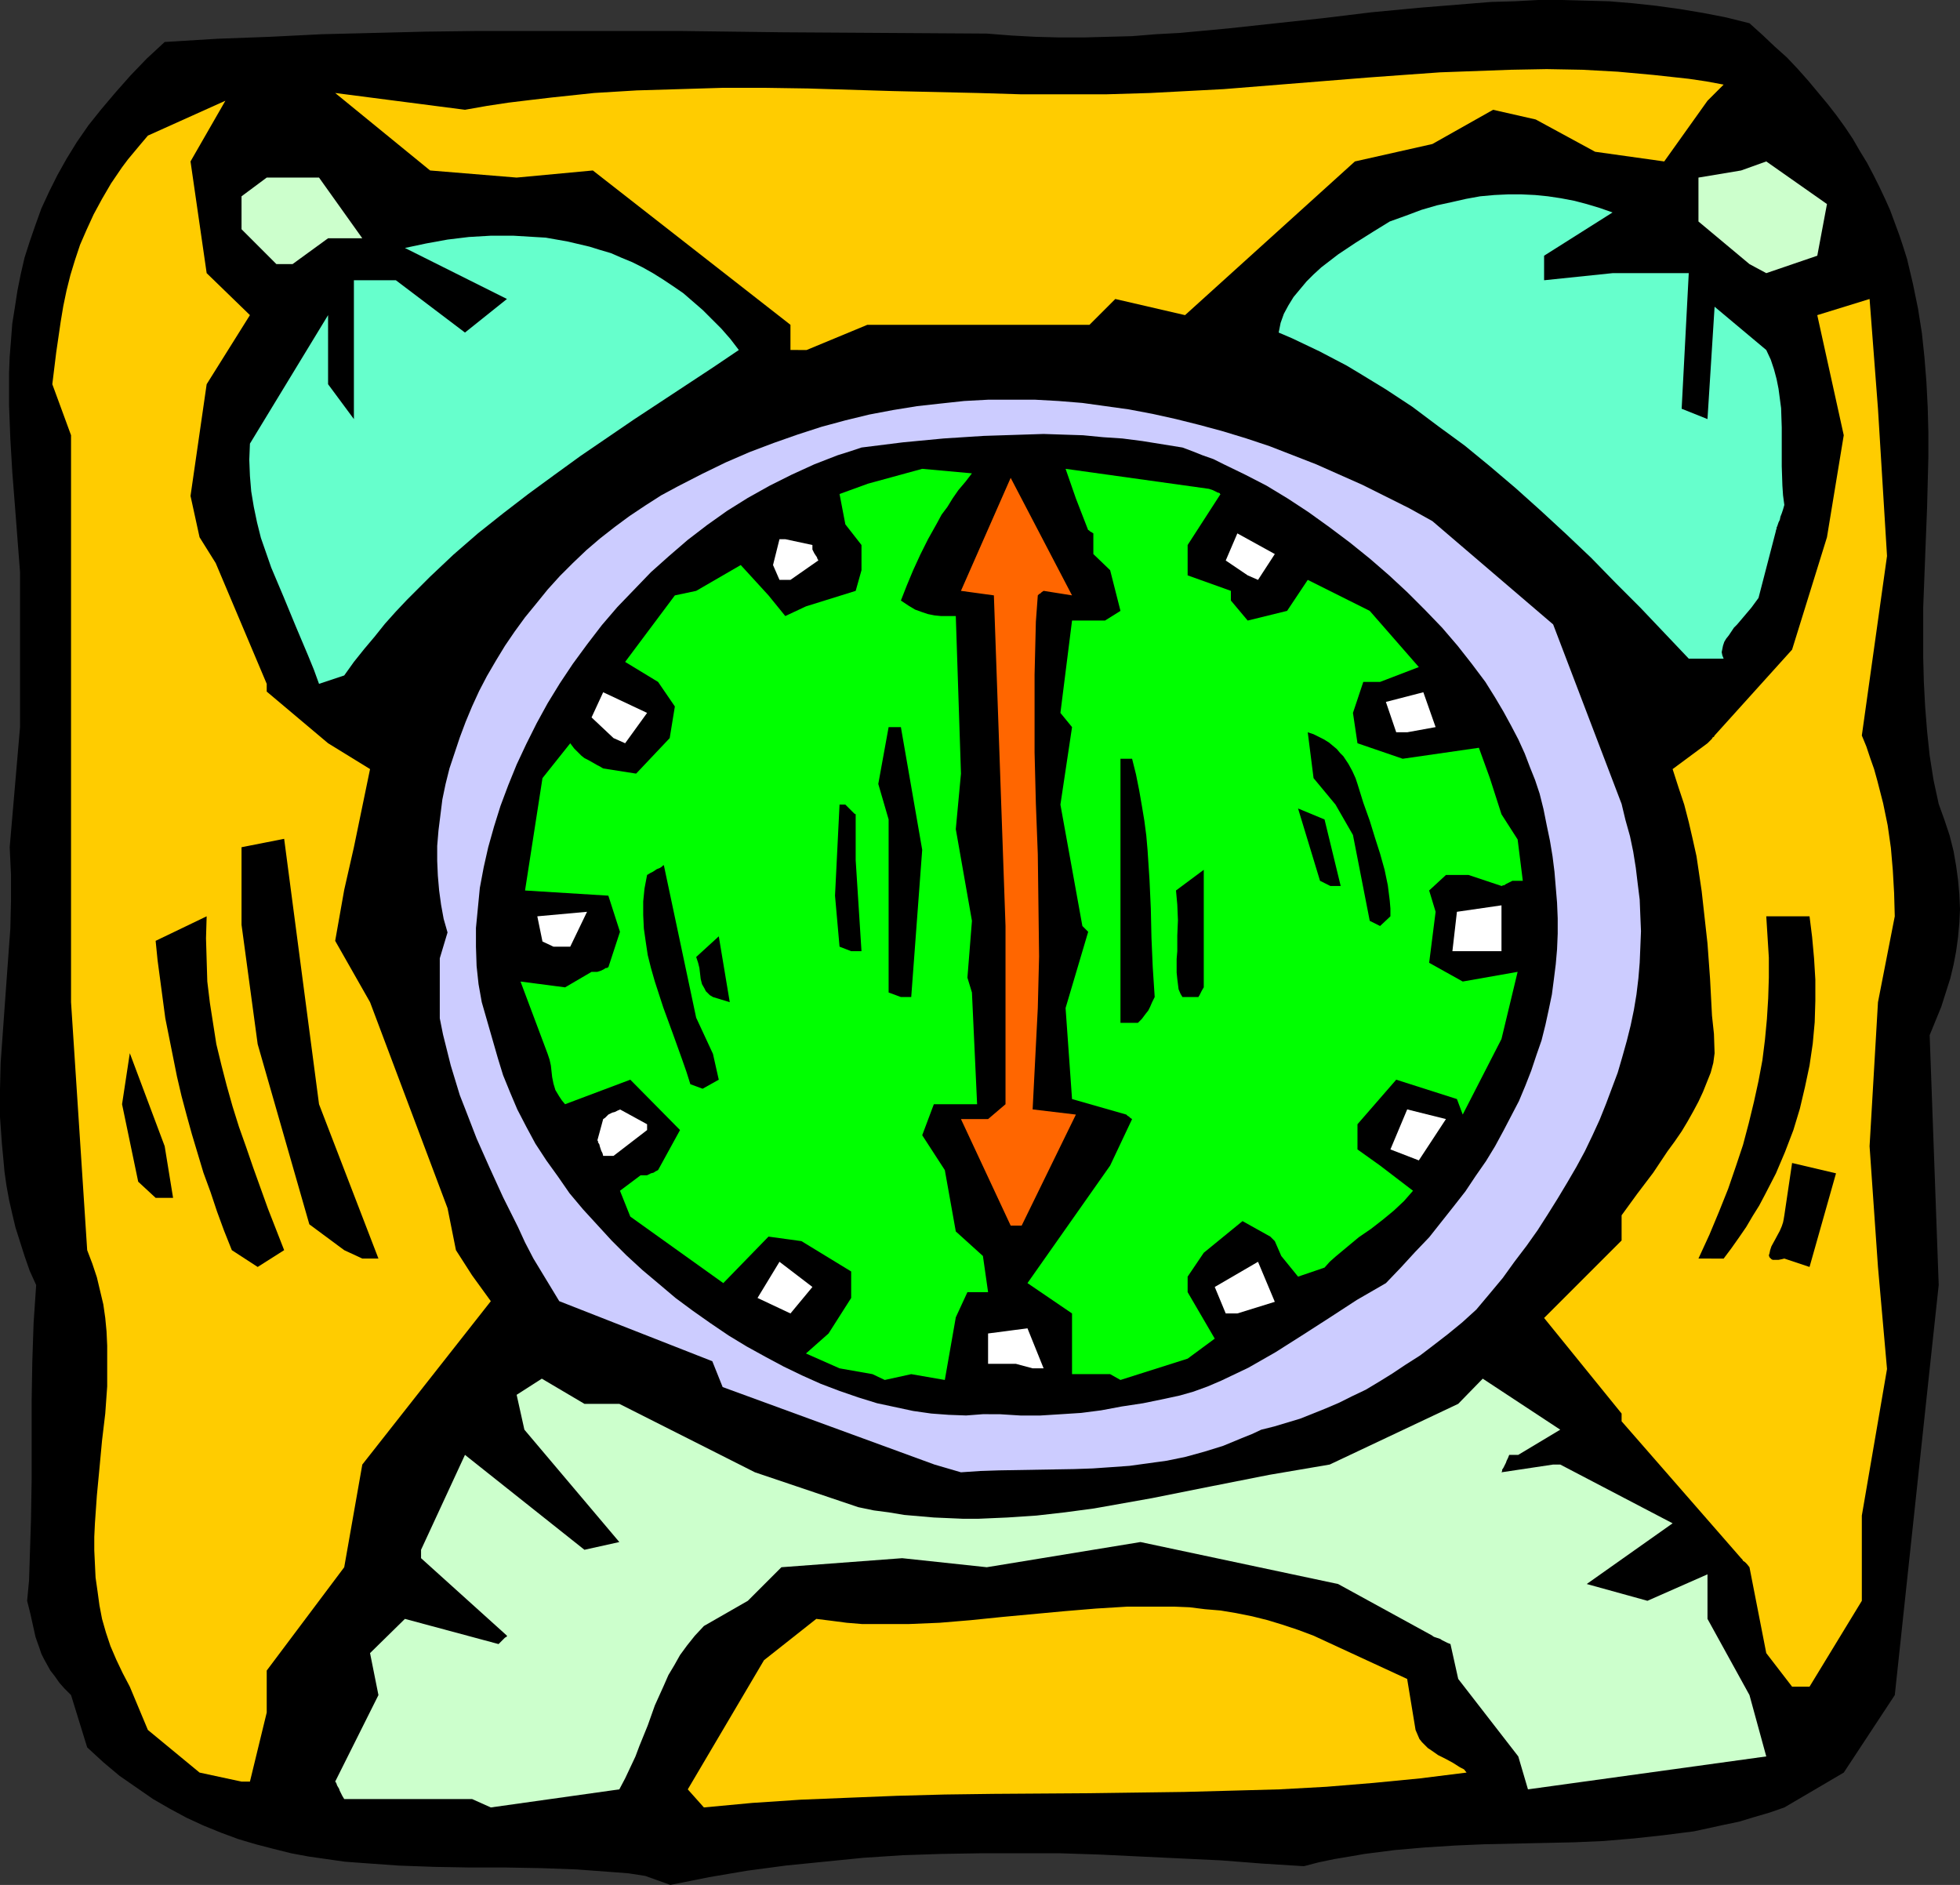 <?xml version="1.0" encoding="UTF-8" standalone="no"?>
<svg
   version="1.0"
   width="129.766mm"
   height="124.779mm"
   id="svg39"
   sodipodi:docname="06 o'Clock - Alarm.wmf"
   xmlns:inkscape="http://www.inkscape.org/namespaces/inkscape"
   xmlns:sodipodi="http://sodipodi.sourceforge.net/DTD/sodipodi-0.dtd"
   xmlns="http://www.w3.org/2000/svg"
   xmlns:svg="http://www.w3.org/2000/svg">
  <rect width="100%" height="100%" fill="#333333" stroke="none"/>
  <sodipodi:namedview
     id="namedview39"
     pagecolor="#ffffff"
     bordercolor="#000000"
     borderopacity="0.25"
     inkscape:showpageshadow="2"
     inkscape:pageopacity="0.0"
     inkscape:pagecheckerboard="0"
     inkscape:deskcolor="#d1d1d1"
     inkscape:document-units="mm" />
  <defs
     id="defs1">
    <pattern
       id="WMFhbasepattern"
       patternUnits="userSpaceOnUse"
       width="6"
       height="6"
       x="0"
       y="0" />
  </defs>
  <path
     style="fill:#000000;fill-opacity:1;fill-rule:evenodd;stroke:none"
     d="m 161.438,469.342 -4.202,-0.646 -4.202,-0.323 -4.363,-0.323 -4.363,-0.323 -8.726,-0.323 -8.888,-0.162 h -4.525 -4.525 l -9.05,-0.162 -8.888,-0.323 -9.05,-0.646 -4.363,-0.323 -4.525,-0.646 -4.525,-0.646 -4.363,-0.808 -4.525,-1.131 -4.363,-1.131 -4.363,-1.293 -4.363,-1.616 -4.363,-1.777 -4.202,-1.939 -4.202,-2.262 -4.202,-2.423 -4.202,-2.908 -4.202,-2.908 -4.04,-3.393 -4.04,-3.716 -4.04,-13.087 -1.616,-1.616 -1.293,-1.454 -1.131,-1.616 -1.131,-1.454 -0.808,-1.454 -0.808,-1.454 -0.646,-1.293 -0.485,-1.454 -0.97,-2.747 -0.646,-2.908 -0.323,-1.454 -0.323,-1.454 -0.808,-3.231 0.485,-5.17 0.162,-5.17 0.323,-10.178 0.162,-9.855 v -10.017 -9.694 l 0.162,-9.694 0.323,-9.694 0.646,-9.532 -1.616,-3.554 -1.293,-3.716 -1.131,-3.554 -1.131,-3.554 -0.808,-3.393 -0.808,-3.554 -0.646,-3.554 -0.485,-3.393 -0.323,-3.554 L 0.485,286.291 0,279.505 v -6.947 l 0.162,-6.624 0.485,-6.786 0.485,-6.786 0.97,-13.41 0.485,-6.624 0.162,-6.786 v -6.786 l -0.323,-6.786 2.586,-30.051 v -38.775 l -0.646,-8.401 -0.646,-8.401 -0.646,-8.24 -0.485,-8.24 -0.323,-8.401 v -8.24 l 0.162,-4.039 0.323,-4.039 0.323,-4.201 0.646,-4.039 0.646,-4.201 0.808,-4.039 0.97,-4.201 1.293,-4.039 1.454,-4.201 1.454,-4.039 1.939,-4.201 2.101,-4.201 2.262,-4.039 2.586,-4.201 2.909,-4.201 3.232,-4.039 3.555,-4.201 3.717,-4.201 4.04,-4.201 L 41.208,10.502 54.459,9.694 67.549,9.209 80.477,8.563 93.566,8.24 106.494,7.917 119.261,7.755 h 25.694 25.371 l 25.533,0.323 25.533,0.162 25.533,0.162 6.141,0.485 5.979,0.323 6.141,0.162 h 5.979 l 5.979,-0.162 6.141,-0.162 5.979,-0.485 5.979,-0.323 12.12,-1.131 11.958,-1.293 11.958,-1.293 11.958,-1.454 11.958,-1.131 11.958,-0.969 5.979,-0.485 5.818,-0.162 L 384.931,0 h 5.979 l 5.818,0.162 5.979,0.162 5.818,0.485 5.979,0.646 5.818,0.808 5.818,0.969 5.818,1.131 5.818,1.454 3.232,2.908 3.07,2.908 3.07,2.747 2.747,2.908 2.586,2.908 2.424,2.908 2.424,2.908 2.262,2.908 2.101,2.908 1.939,2.908 1.778,3.07 1.778,2.908 1.616,3.07 1.454,2.908 1.454,3.07 1.293,2.908 1.131,3.07 1.131,3.07 0.97,2.908 0.97,3.07 1.454,6.139 1.293,6.301 0.97,6.139 0.646,6.139 0.485,6.139 0.323,6.301 0.162,6.301 v 6.139 l -0.323,12.602 -0.485,12.44 -0.485,12.602 v 6.139 6.301 l 0.162,6.139 0.323,6.139 0.485,6.139 0.646,6.139 0.97,6.139 1.293,5.978 1.454,4.039 1.293,3.878 0.97,3.878 0.646,3.716 0.485,3.554 0.323,3.554 0.162,3.716 -0.162,3.393 -0.323,3.554 -0.485,3.554 -0.646,3.393 -0.808,3.393 -1.131,3.554 -1.131,3.554 -1.454,3.554 -1.454,3.554 2.262,62.525 -2.262,21.003 -8.726,81.59 -12.766,19.388 -14.867,8.724 -3.717,1.292 -3.878,1.131 -3.717,1.131 -3.878,0.808 -3.717,0.808 -3.717,0.808 -7.595,0.969 -7.434,0.808 -7.595,0.646 -7.434,0.323 -7.434,0.162 -14.867,0.323 -7.434,0.323 -7.595,0.485 -7.434,0.646 -7.595,0.969 -3.717,0.646 -3.878,0.646 -3.878,0.808 -3.717,0.969 -10.342,-0.646 -10.342,-0.808 -10.181,-0.485 -10.181,-0.485 -10.019,-0.485 -10.019,-0.323 h -9.858 -9.858 l -9.858,0.162 -9.696,0.323 -9.858,0.646 -9.696,0.969 -9.696,0.969 -9.696,1.293 -9.534,1.616 -9.696,1.939 z"
     id="path1" />
  <path
     style="fill:#ccffcc;fill-opacity:1;fill-rule:evenodd;stroke:none"
     d="M 118.129,450.116 H 86.133 l -0.485,-0.808 -0.323,-0.646 -0.323,-0.646 -0.162,-0.485 -0.485,-0.808 -0.162,-0.485 -0.162,-0.323 -0.162,-0.162 v 0 l 10.827,-21.65 -2.101,-10.502 8.726,-8.563 23.432,6.301 0.646,-0.646 0.646,-0.646 0.323,-0.323 0.323,-0.162 0.162,-0.162 v -0.162 l -21.493,-19.388 v -2.1 l 10.989,-23.75 29.896,23.75 8.726,-1.939 -23.755,-28.112 -1.939,-8.724 6.302,-4.039 10.666,6.301 h 8.726 l 33.936,17.126 25.856,8.724 3.878,0.808 3.717,0.485 3.878,0.646 3.717,0.323 3.717,0.323 3.717,0.162 3.717,0.162 h 3.555 l 7.434,-0.323 7.272,-0.485 7.11,-0.808 7.272,-0.969 7.272,-1.293 7.272,-1.293 7.272,-1.454 7.272,-1.454 14.706,-2.908 7.595,-1.293 7.595,-1.293 32.158,-15.187 6.141,-6.301 19.392,12.764 -10.504,6.301 h -2.262 l -0.323,0.808 -0.323,0.646 -0.162,0.485 -0.323,0.646 -0.323,0.646 -0.323,0.485 v 0.323 l -0.162,0.323 v 0 l 12.928,-1.939 h 1.778 l 28.118,14.702 -21.493,15.187 15.19,4.201 15.029,-6.624 v 11.148 l 10.504,19.064 4.202,15.349 -59.63,8.24 -2.424,-8.24 -15.029,-19.388 -1.939,-8.724 -0.808,-0.323 -0.646,-0.323 -0.646,-0.323 -0.485,-0.323 -0.97,-0.323 -0.485,-0.162 -0.323,-0.162 -0.162,-0.162 v 0 l -23.594,-12.925 -49.45,-10.502 -38.461,6.301 -21.17,-2.262 -30.219,2.262 -8.403,8.401 -10.989,6.301 -2.262,2.423 -1.939,2.423 -1.778,2.423 -1.454,2.585 -1.454,2.423 -1.131,2.585 -2.262,5.008 -1.778,5.008 -2.101,5.17 -0.97,2.585 -1.293,2.747 -1.293,2.747 -1.454,2.747 -32.158,4.524 z"
     id="path2" />
  <path
     style="fill:#ffcc00;fill-opacity:1;fill-rule:evenodd;stroke:none"
     d="m 172.104,447.693 19.069,-32.313 13.09,-10.34 3.878,0.485 3.717,0.485 3.878,0.323 h 3.878 3.878 3.878 l 7.757,-0.323 7.757,-0.646 7.918,-0.808 15.675,-1.454 7.757,-0.646 7.918,-0.485 h 7.757 3.878 l 3.878,0.162 3.878,0.485 3.878,0.323 3.878,0.646 4.04,0.808 3.878,0.969 3.717,1.131 3.878,1.292 3.878,1.454 23.432,10.825 2.101,12.764 0.485,1.131 0.485,1.131 0.646,0.808 0.808,0.808 0.646,0.646 0.97,0.646 1.616,1.131 1.939,0.969 1.778,0.969 1.778,1.131 0.97,0.485 0.646,0.808 -11.635,1.454 -11.635,1.131 -11.797,0.969 -11.797,0.646 -11.797,0.323 -11.958,0.323 -23.917,0.323 -23.917,0.162 -12.12,0.162 -11.958,0.323 -12.12,0.485 -11.958,0.485 -12.12,0.808 -12.12,1.131 z"
     id="path3" />
  <path
     style="fill:#ffcc00;fill-opacity:1;fill-rule:evenodd;stroke:none"
     d="m 60.438,445.754 -10.504,-2.262 -12.928,-10.663 -4.525,-10.825 -1.778,-3.393 -1.616,-3.393 -1.454,-3.393 -1.131,-3.393 -0.97,-3.393 -0.646,-3.393 -0.485,-3.554 -0.485,-3.393 -0.162,-3.393 -0.162,-3.393 v -3.393 l 0.162,-3.393 0.485,-6.947 0.646,-6.786 0.646,-6.947 0.808,-6.786 0.485,-6.786 v -3.393 -3.554 -3.231 l -0.162,-3.554 -0.323,-3.393 -0.485,-3.393 -0.808,-3.393 -0.808,-3.393 -1.131,-3.393 L 21.816,312.787 17.776,250.747 V 108.894 l -4.686,-12.764 0.97,-7.917 1.131,-7.755 0.646,-3.878 0.808,-3.878 0.97,-3.878 1.131,-3.716 1.293,-3.878 1.616,-3.716 1.778,-3.878 2.101,-3.878 2.262,-3.878 2.747,-4.039 1.454,-1.939 1.616,-1.939 1.616,-1.939 1.778,-2.1 19.392,-8.724 -8.726,15.187 4.04,27.95 10.827,10.502 -10.827,17.287 -4.04,27.95 2.262,10.34 4.04,6.463 12.766,30.212 v 1.939 l 15.352,12.925 10.504,6.463 -4.04,19.549 -2.424,10.663 -2.262,12.764 8.726,15.349 19.392,51.539 2.101,10.502 4.04,6.301 4.686,6.463 -32.158,40.876 -4.525,25.689 -19.392,25.85 v 10.502 l -4.202,17.287 z"
     id="path4" />
  <path
     style="fill:#ffcc00;fill-opacity:1;fill-rule:evenodd;stroke:none"
     d="m 448.439,422.004 -6.464,-8.401 -4.202,-21.488 -0.646,-0.808 -0.485,-0.485 -0.485,-0.323 -0.162,-0.323 -0.162,-0.162 -0.162,-0.162 -29.896,-34.251 v -1.939 l -19.392,-23.911 19.392,-19.388 v -6.301 l 3.878,-5.332 4.04,-5.332 3.555,-5.332 1.778,-2.423 1.778,-2.585 1.454,-2.423 1.454,-2.585 1.293,-2.423 1.131,-2.423 0.97,-2.423 0.97,-2.423 0.646,-2.423 0.323,-2.423 -0.162,-4.847 -0.485,-4.524 -0.485,-9.209 -0.646,-8.886 -0.97,-8.724 -0.485,-4.362 -0.646,-4.362 -0.646,-4.362 -0.97,-4.362 -0.97,-4.201 -1.131,-4.362 -1.454,-4.362 -1.454,-4.524 v 0 l 8.726,-6.463 0.646,-0.646 0.485,-0.485 0.162,-0.323 0.323,-0.162 0.162,-0.323 19.392,-21.488 8.726,-28.112 4.202,-25.527 -6.626,-30.051 13.09,-4.039 2.101,27.466 2.262,36.836 -6.302,44.915 1.131,2.747 0.97,2.908 0.97,2.747 0.808,2.908 1.454,5.655 1.131,5.493 0.808,5.655 0.485,5.655 0.323,5.655 0.162,5.816 -4.202,21.488 -2.101,36.029 2.101,30.212 2.262,25.527 -6.302,36.675 V 400.516 l -13.09,21.488 z"
     id="path5" />
  <path
     style="fill:#ccccff;fill-opacity:1;fill-rule:evenodd;stroke:none"
     d="m 233.835,366.426 -53.005,-19.388 -2.586,-6.463 -38.299,-15.025 -6.464,-10.663 -2.101,-4.039 -1.778,-3.878 -3.717,-7.432 -3.394,-7.432 -3.232,-7.27 -2.747,-7.109 -1.454,-3.716 -2.262,-7.432 -0.97,-3.878 -0.97,-3.878 -0.808,-4.039 v -15.025 l 1.939,-6.463 -0.97,-3.393 -0.646,-3.554 -0.485,-3.554 -0.323,-3.716 -0.162,-3.716 v -3.716 l 0.323,-3.878 0.485,-3.878 0.485,-3.878 0.808,-3.878 0.97,-3.878 1.293,-3.878 1.293,-3.878 1.454,-3.878 1.616,-3.878 1.778,-3.878 1.939,-3.716 2.262,-3.878 2.262,-3.716 2.424,-3.554 2.586,-3.554 2.909,-3.554 2.747,-3.393 3.07,-3.393 3.232,-3.231 3.394,-3.231 3.394,-2.908 3.717,-2.908 3.717,-2.747 3.878,-2.585 4.04,-2.585 4.202,-2.262 5.979,-3.07 5.979,-2.908 5.979,-2.585 5.979,-2.262 5.979,-2.1 5.979,-1.939 5.979,-1.616 5.979,-1.454 5.979,-1.131 5.979,-0.969 5.818,-0.646 5.979,-0.646 5.979,-0.323 h 5.818 5.979 l 5.818,0.323 5.979,0.485 5.818,0.808 5.818,0.808 5.979,1.131 5.818,1.292 5.818,1.454 5.979,1.616 5.818,1.777 5.818,1.939 5.818,2.262 5.818,2.262 5.818,2.585 5.818,2.585 5.818,2.908 5.818,2.908 5.818,3.231 30.219,25.85 17.13,44.915 0.97,4.039 1.131,4.039 0.808,3.878 0.646,4.039 0.485,4.039 0.485,3.878 0.162,4.039 0.162,3.878 -0.162,4.039 -0.162,3.878 -0.323,3.878 -0.485,4.039 -0.646,3.878 -0.808,3.878 -0.97,3.878 -1.131,4.039 -1.131,3.878 -1.454,3.878 -1.454,3.878 -1.616,4.039 -1.778,3.878 -1.939,4.039 -2.101,3.878 -2.262,3.878 -2.424,4.039 -2.424,3.878 -2.586,4.039 -2.747,3.878 -3.07,4.039 -2.909,4.039 -3.232,3.878 -3.394,4.039 -3.555,3.231 -3.555,2.908 -3.555,2.747 -3.394,2.585 -3.555,2.262 -3.394,2.262 -3.394,2.1 -3.232,1.939 -3.394,1.616 -3.232,1.616 -3.394,1.454 -3.232,1.293 -3.232,1.293 -3.232,0.969 -3.232,0.969 -3.232,0.808 -2.424,1.131 -2.424,0.969 -4.686,1.939 -4.686,1.454 -4.686,1.293 -4.686,0.969 -4.686,0.646 -4.686,0.646 -4.525,0.323 -4.686,0.323 -4.686,0.162 -18.746,0.323 -4.848,0.162 -4.686,0.323 z"
     id="path6" />
  <path
     style="fill:#000000;fill-opacity:1;fill-rule:evenodd;stroke:none"
     d="m 64.478,316.988 -6.464,-4.201 -1.939,-4.847 -1.778,-4.847 -1.616,-4.847 -1.778,-4.847 -1.454,-4.847 -1.454,-4.847 -1.293,-4.685 -1.293,-4.847 -1.131,-4.847 -0.97,-4.847 -0.97,-4.847 -0.97,-4.847 -0.646,-4.847 -0.646,-4.847 -0.646,-4.847 -0.485,-4.847 12.766,-6.139 -0.162,5.493 0.162,5.493 0.162,5.332 0.646,5.332 0.808,5.17 0.808,5.17 1.293,5.332 1.293,5.008 1.454,5.17 1.616,5.17 1.778,5.008 1.778,5.17 3.717,10.34 4.04,10.34 z"
     id="path7" />
  <path
     style="fill:#000000;fill-opacity:1;fill-rule:evenodd;stroke:none"
     d="m 425.008,314.887 2.747,-5.978 2.424,-5.816 2.262,-5.655 1.939,-5.655 1.778,-5.332 1.454,-5.493 1.293,-5.332 1.131,-5.17 0.97,-5.17 0.646,-5.17 0.485,-5.17 0.323,-5.17 0.162,-5.17 v -5.008 l -0.323,-5.17 -0.323,-5.17 h 10.827 l 0.646,5.17 0.485,5.332 0.323,5.332 v 5.332 l -0.162,5.332 -0.485,5.332 -0.808,5.493 -1.131,5.332 -1.293,5.493 -1.616,5.332 -2.101,5.493 -2.262,5.332 -2.747,5.332 -1.454,2.747 -1.616,2.585 -1.616,2.747 -1.778,2.585 -1.939,2.747 -1.939,2.585 z"
     id="path8" />
  <path
     style="fill:#000000;fill-opacity:1;fill-rule:evenodd;stroke:none"
     d="m 446.5,314.887 -0.646,0.162 -0.808,0.162 h -0.485 -0.485 -0.485 l -0.323,-0.162 -0.485,-0.485 -0.162,-0.485 0.162,-0.485 0.162,-0.808 0.323,-0.969 0.97,-1.777 1.131,-2.1 0.485,-1.131 0.323,-0.969 0.162,-0.808 0.162,-0.969 1.939,-13.087 10.989,2.585 -6.626,23.427 z"
     id="path9" />
  <path
     style="fill:#000000;fill-opacity:1;fill-rule:evenodd;stroke:none"
     d="m 86.133,312.787 -8.726,-6.463 -12.928,-45.076 -4.04,-29.889 v -19.388 l 10.666,-2.1 8.726,66.403 14.867,38.614 h -4.04 z"
     id="path10" />
  <path
     style="fill:#000000;fill-opacity:1;fill-rule:evenodd;stroke:none"
     d="m 38.946,299.7 -4.363,-4.039 -4.04,-19.388 1.939,-12.764 8.726,23.265 2.101,12.925 z"
     id="path11" />
  <path
     style="fill:#66ffcc;fill-opacity:1;fill-rule:evenodd;stroke:none"
     d="m 79.83,171.096 -1.293,-3.554 -1.454,-3.554 -3.07,-7.27 -3.07,-7.432 -3.07,-7.27 -1.293,-3.716 -1.293,-3.716 -0.97,-3.878 -0.808,-3.878 -0.646,-3.878 -0.323,-3.878 -0.162,-4.039 0.162,-4.039 19.554,-32.151 V 96.13 L 88.557,104.855 V 70.119 h 10.504 l 17.291,13.087 10.504,-8.401 -25.533,-12.764 5.333,-1.131 5.333,-0.969 5.333,-0.646 5.494,-0.323 h 5.656 l 5.333,0.323 2.747,0.162 2.747,0.485 2.747,0.485 2.747,0.646 2.747,0.646 2.586,0.808 2.747,0.808 2.586,1.131 2.747,1.131 2.586,1.293 2.586,1.454 2.586,1.616 2.424,1.616 2.586,1.777 2.424,2.1 2.424,2.1 2.262,2.262 2.424,2.423 2.262,2.585 2.101,2.747 -6.464,4.362 -6.626,4.362 -13.251,8.724 -6.626,4.524 -6.626,4.524 -6.464,4.685 -6.626,4.847 -6.302,4.847 -6.302,5.008 -6.141,5.332 -5.818,5.493 -5.818,5.816 -2.747,2.908 -2.747,3.07 -2.586,3.231 -2.586,3.07 -2.586,3.231 -2.424,3.393 z"
     id="path12" />
  <path
     style="fill:#66ffcc;fill-opacity:1;fill-rule:evenodd;stroke:none"
     d="m 422.584,164.795 -5.979,-6.301 -6.141,-6.463 -6.141,-6.139 -6.141,-6.301 -6.302,-5.978 -6.302,-5.816 -6.302,-5.655 -6.464,-5.493 -6.302,-5.17 -6.626,-4.847 -6.464,-4.847 -6.626,-4.362 -6.626,-4.039 -3.232,-1.939 -3.394,-1.777 -3.394,-1.777 -3.394,-1.616 -3.394,-1.616 -3.394,-1.454 0.485,-2.423 0.808,-2.262 1.131,-2.1 1.293,-2.1 1.616,-1.939 1.616,-1.939 1.778,-1.777 1.939,-1.777 2.101,-1.616 2.101,-1.616 4.363,-2.908 4.363,-2.747 4.202,-2.585 4.04,-1.454 3.878,-1.454 3.878,-1.131 3.717,-0.808 3.555,-0.808 3.555,-0.646 3.555,-0.323 3.394,-0.162 h 3.394 l 3.394,0.162 3.232,0.323 3.232,0.485 3.394,0.646 3.07,0.808 3.232,0.969 3.232,1.131 -17.13,10.825 v 6.139 l 17.13,-1.777 h 19.069 l -1.778,33.928 6.464,2.585 1.778,-28.112 12.928,10.825 1.131,2.423 0.808,2.423 0.646,2.423 0.485,2.423 0.323,2.423 0.323,2.423 0.162,4.847 v 4.847 4.847 l 0.162,4.847 0.162,2.423 0.323,2.423 -0.323,1.131 -0.323,0.969 -0.323,0.808 -0.162,0.808 -0.323,0.646 -0.162,0.485 -0.162,0.485 -0.162,0.323 v 0.323 l -0.162,0.323 v 0.162 l -4.363,16.803 -1.778,2.423 -1.778,2.1 -1.778,2.1 -0.808,0.808 -0.646,0.969 -0.646,0.969 -0.646,0.808 -0.485,0.808 -0.323,0.969 -0.162,0.808 -0.162,0.808 0.162,0.808 0.323,0.808 z"
     id="path13" />
  <path
     style="fill:#ffcc00;fill-opacity:1;fill-rule:evenodd;stroke:none"
     d="m 197.798,87.567 v -6.301 l -49.45,-38.614 -19.069,1.777 -21.654,-1.777 -23.755,-19.388 32.482,4.201 5.494,-0.969 5.333,-0.808 5.333,-0.646 5.494,-0.646 10.666,-1.131 10.666,-0.646 10.827,-0.323 10.666,-0.323 h 10.666 l 10.666,0.162 21.17,0.646 21.331,0.485 10.666,0.323 h 10.827 10.827 l 10.827,-0.323 9.211,-0.485 9.211,-0.485 18.099,-1.454 18.099,-1.454 8.888,-0.646 9.05,-0.646 8.888,-0.323 8.888,-0.323 8.888,-0.162 8.888,0.162 8.888,0.485 8.888,0.808 8.888,0.969 4.363,0.646 4.363,0.808 -4.04,4.039 -10.827,15.187 -17.291,-2.423 -14.867,-8.078 -10.666,-2.423 -15.19,8.563 -19.392,4.362 -42.501,38.452 -17.453,-4.039 -6.464,6.463 h -55.59 l -15.19,6.301 z"
     id="path14" />
  <path
     style="fill:#ccffcc;fill-opacity:1;fill-rule:evenodd;stroke:none"
     d="m 69.165,66.079 -8.726,-8.724 v -8.24 l 6.302,-4.685 H 79.83 l 10.827,15.187 h -8.565 l -8.888,6.463 z"
     id="path15" />
  <path
     style="fill:#ccffcc;fill-opacity:1;fill-rule:evenodd;stroke:none"
     d="M 437.774,66.079 425.008,55.416 V 44.43 l 10.666,-1.777 6.302,-2.262 15.19,10.663 -2.424,12.925 -12.766,4.362 z"
     id="path16" />
  <path
     style="fill:#000000;fill-opacity:1;fill-rule:evenodd;stroke:none"
     d="m 245.955,353.824 -4.202,0.323 -4.363,-0.162 -4.363,-0.323 -4.525,-0.646 -4.525,-0.969 -4.525,-0.969 -4.686,-1.454 -4.686,-1.616 -4.686,-1.777 -4.686,-2.1 -4.686,-2.262 -4.525,-2.423 -4.686,-2.585 -4.525,-2.747 -4.525,-3.07 -4.363,-3.07 -4.363,-3.231 -4.202,-3.554 -4.04,-3.393 -4.04,-3.716 -3.717,-3.716 -3.555,-3.878 -3.555,-3.878 -3.394,-4.039 -2.909,-4.201 -2.909,-4.039 -2.747,-4.201 -2.262,-4.201 -2.262,-4.362 -1.778,-4.201 -1.778,-4.362 -1.293,-4.201 -4.04,-14.056 -0.808,-4.524 -0.485,-4.524 -0.162,-4.847 v -4.685 l 0.485,-5.008 0.485,-5.008 0.97,-5.17 1.131,-5.008 1.454,-5.17 1.616,-5.17 1.939,-5.17 2.101,-5.17 2.424,-5.17 2.586,-5.17 2.747,-5.008 3.07,-5.008 3.232,-4.847 3.555,-4.847 3.717,-4.847 3.878,-4.524 4.202,-4.362 4.202,-4.362 4.525,-4.039 4.686,-4.039 4.848,-3.716 5.01,-3.554 5.171,-3.231 5.494,-3.07 5.494,-2.747 5.656,-2.585 5.818,-2.262 3.07,-0.969 2.909,-0.969 10.342,-1.293 10.181,-0.969 5.01,-0.323 5.01,-0.323 5.01,-0.162 5.01,-0.162 5.01,-0.162 4.848,0.162 5.01,0.162 5.01,0.485 4.848,0.323 5.01,0.646 5.01,0.808 5.01,0.808 2.586,0.969 2.424,0.969 2.747,0.969 2.586,1.293 5.333,2.585 5.333,2.747 5.333,3.231 5.171,3.393 5.171,3.716 5.171,3.878 5.01,4.039 4.848,4.201 4.525,4.201 4.525,4.524 4.202,4.362 3.878,4.524 3.555,4.524 3.394,4.524 2.424,3.878 2.101,3.554 1.939,3.554 1.778,3.393 1.616,3.554 1.293,3.393 1.293,3.231 1.131,3.393 0.97,3.878 0.808,4.039 0.808,3.878 0.646,3.878 0.485,3.878 0.323,3.878 0.323,3.878 0.162,3.878 v 3.878 l -0.162,3.878 -0.323,3.716 -0.485,3.878 -0.485,3.716 -0.808,3.878 -0.808,3.716 -0.97,3.878 -1.293,3.716 -1.293,3.878 -1.454,3.716 -1.616,3.878 -1.939,3.716 -1.939,3.716 -2.101,3.878 -2.262,3.716 -2.586,3.716 -2.586,3.878 -2.909,3.716 -3.07,3.878 -3.07,3.878 -3.555,3.716 -3.555,3.878 -3.717,3.878 -7.272,4.201 -6.949,4.524 -6.787,4.362 -6.626,4.201 -3.394,1.939 -3.394,1.939 -3.394,1.616 -3.394,1.616 -3.394,1.454 -3.555,1.293 -3.394,0.969 -3.717,0.808 -5.494,1.131 -5.333,0.808 -5.171,0.969 -5.01,0.646 -5.01,0.323 -5.171,0.323 h -5.01 l -5.171,-0.323 z"
     id="path17" />
  <path
     style="fill:#00ff00;fill-opacity:1;fill-rule:evenodd;stroke:none"
     d="m 218.321,343.807 -8.242,-1.454 -8.403,-3.716 5.656,-5.008 5.656,-8.886 v -6.624 l -12.443,-7.593 -8.242,-1.131 -11.312,11.633 -23.27,-16.641 -2.586,-6.463 5.171,-3.878 h 1.616 l 0.97,-0.485 0.646,-0.162 0.485,-0.323 0.323,-0.162 h 0.162 v -0.162 h 0.162 l 5.494,-10.017 -12.443,-12.602 -16.322,6.139 -0.808,-0.969 -0.646,-0.969 -0.485,-0.808 -0.485,-0.808 -0.485,-1.616 -0.323,-1.616 -0.162,-1.454 -0.162,-1.454 -0.323,-1.454 -0.485,-1.454 -6.787,-18.095 11.15,1.454 6.626,-3.878 h 1.454 l 0.97,-0.323 0.646,-0.323 0.485,-0.323 h 0.323 l 0.162,-0.162 v 0 h 0.162 l 2.909,-8.886 -2.909,-9.048 -20.846,-1.292 4.363,-28.112 6.949,-8.724 0.97,1.293 0.97,0.969 0.808,0.808 0.808,0.646 0.97,0.485 1.131,0.646 1.131,0.646 0.646,0.323 0.808,0.485 8.242,1.293 8.403,-8.886 1.293,-7.917 -4.202,-6.139 -8.242,-5.008 12.443,-16.641 5.333,-1.131 11.15,-6.463 6.949,7.593 4.202,5.17 5.171,-2.423 12.443,-3.878 1.454,-5.17 v -6.301 l -4.04,-5.17 -1.454,-7.593 7.11,-2.585 13.574,-3.716 12.443,1.131 -1.616,2.1 -1.778,2.1 -1.454,2.1 -1.293,2.1 -1.454,1.939 -1.131,2.1 -2.262,4.039 -1.939,3.878 -1.778,3.878 -1.616,3.878 -1.454,3.716 0.97,0.646 0.97,0.646 1.616,0.969 1.778,0.646 1.454,0.485 1.616,0.323 1.616,0.162 h 1.616 2.101 l 1.293,39.422 -1.293,13.894 4.04,22.942 -1.131,14.218 1.131,3.716 1.293,27.951 h -10.827 l -2.909,7.755 5.656,8.724 2.747,15.349 6.787,6.139 1.293,9.048 h -5.171 l -2.909,6.301 -2.747,15.672 -8.403,-1.454 -6.626,1.454 z"
     id="path18" />
  <path
     style="fill:#00ff00;fill-opacity:1;fill-rule:evenodd;stroke:none"
     d="m 277.79,343.807 h -9.534 v -8.886 -6.301 l -11.15,-7.593 20.685,-29.405 5.494,-11.633 -0.485,-0.323 -0.323,-0.323 -0.323,-0.162 -0.323,-0.323 -13.574,-3.878 -1.616,-22.78 5.656,-19.064 -0.485,-0.485 -0.323,-0.323 -0.323,-0.323 -0.162,-0.162 -0.162,-0.162 -5.494,-30.374 2.909,-19.388 -2.909,-3.554 2.909,-23.104 h 8.242 l 3.878,-2.423 -2.586,-10.178 -4.202,-4.039 v -5.17 l -0.485,-0.323 -0.323,-0.162 -0.162,-0.162 -0.162,-0.162 h -0.162 l -3.07,-7.917 -2.586,-7.432 35.875,5.008 0.97,0.323 0.646,0.323 0.646,0.323 h 0.162 l 0.323,0.162 v 0.162 h 0.162 l -8.242,12.764 v 7.593 l 10.827,3.878 v 2.423 l 4.202,5.008 9.858,-2.423 5.171,-7.755 15.514,7.755 12.282,14.056 -9.696,3.716 h -4.202 l -2.586,7.755 1.131,7.593 11.312,3.878 19.069,-2.747 2.747,7.593 2.909,9.048 4.04,6.301 1.293,10.34 h -2.586 l -0.97,0.485 -0.646,0.323 -0.485,0.323 h -0.323 l -0.162,0.162 h -0.162 v 0 l -8.242,-2.747 h -5.656 l -4.202,3.878 1.616,5.332 -1.616,12.764 8.403,4.685 13.736,-2.423 -4.04,16.803 -9.696,18.903 -1.454,-3.878 -15.19,-4.847 -9.696,11.148 v 6.301 l 5.656,4.039 8.242,6.301 -1.131,1.293 -1.131,1.293 -2.586,2.423 -2.747,2.262 -2.909,2.262 -3.07,2.1 -2.909,2.423 -2.909,2.423 -1.454,1.293 -1.293,1.454 -6.626,2.262 -4.202,-5.17 -1.616,-3.716 -0.323,-0.323 -0.323,-0.323 -0.162,-0.162 -0.162,-0.162 -0.162,-0.162 -6.949,-3.878 -9.696,7.917 -4.04,5.978 v 3.878 l 6.787,11.633 -6.787,5.008 -16.806,5.332 z"
     id="path19" />
  <path
     style="fill:#ffffff;fill-opacity:1;fill-rule:evenodd;stroke:none"
     d="m 254.197,341.222 h -6.949 v -7.593 l 9.858,-1.293 4.04,10.017 h -2.747 z"
     id="path20" />
  <path
     style="fill:#ffffff;fill-opacity:1;fill-rule:evenodd;stroke:none"
     d="m 195.051,327.328 -5.494,-2.585 5.494,-9.048 8.242,6.301 -5.494,6.624 z"
     id="path21" />
  <path
     style="fill:#ffffff;fill-opacity:1;fill-rule:evenodd;stroke:none"
     d="m 306.716,328.62 -2.747,-6.624 10.827,-6.301 4.202,10.017 -9.373,2.908 z"
     id="path22" />
  <path
     style="fill:#ff6600;fill-opacity:1;fill-rule:evenodd;stroke:none"
     d="m 252.904,306.648 -12.443,-26.658 h 6.787 l 4.363,-3.716 v -27.951 -16.641 l -2.909,-82.721 -8.242,-1.131 12.443,-28.274 15.352,29.405 -7.11,-1.131 -0.485,0.323 -0.323,0.323 -0.323,0.162 -0.162,0.162 -0.162,0.162 -0.485,6.624 -0.162,6.624 -0.162,6.624 v 6.463 12.925 l 0.323,12.764 0.485,12.764 0.162,12.764 0.162,12.764 -0.162,6.463 -0.162,6.463 -1.293,25.365 10.827,1.293 -13.574,27.789 z"
     id="path23" />
  <path
     style="fill:#ffffff;fill-opacity:1;fill-rule:evenodd;stroke:none"
     d="m 352.126,289.199 -4.202,-1.616 4.202,-10.017 9.696,2.423 -6.787,10.34 z"
     id="path24" />
  <path
     style="fill:#ffffff;fill-opacity:1;fill-rule:evenodd;stroke:none"
     d="m 150.934,289.199 -0.162,-0.646 -0.323,-0.646 -0.323,-0.969 -0.162,-0.646 -0.323,-0.485 v -0.323 l -0.162,-0.162 v 0 l 1.454,-5.332 0.485,-0.323 0.323,-0.323 0.162,-0.162 0.162,-0.162 0.162,-0.162 0.97,-0.485 0.646,-0.162 0.646,-0.323 0.323,-0.162 h 0.162 l 0.162,-0.162 v 0 l 6.787,3.716 v 1.454 l -8.403,6.463 z"
     id="path25" />
  <path
     style="fill:#000000;fill-opacity:1;fill-rule:evenodd;stroke:none"
     d="m 172.75,271.265 -0.97,-3.07 -1.131,-3.231 -2.262,-6.301 -2.424,-6.624 -2.101,-6.463 -0.97,-3.393 -0.808,-3.231 -0.485,-3.231 -0.485,-3.393 -0.162,-3.393 v -3.393 l 0.323,-3.231 0.646,-3.393 0.808,-0.485 0.646,-0.323 0.485,-0.323 0.485,-0.323 0.808,-0.323 0.485,-0.323 0.162,-0.162 0.162,-0.162 h 0.162 l 8.08,38.129 4.202,9.048 1.454,6.463 -4.04,2.262 z"
     id="path26" />
  <path
     style="fill:#000000;fill-opacity:1;fill-rule:evenodd;stroke:none"
     d="m 280.376,255.917 v -66.079 h 2.909 l 0.97,3.878 0.808,4.039 0.646,3.716 0.646,3.878 0.485,3.716 0.323,3.716 0.485,7.432 0.162,3.554 0.162,3.554 0.162,7.27 0.323,7.432 0.485,7.432 -0.646,1.293 -0.485,1.131 -0.485,0.969 -0.646,0.808 -0.485,0.646 -0.485,0.646 -0.97,0.969 z"
     id="path27" />
  <path
     style="fill:#000000;fill-opacity:1;fill-rule:evenodd;stroke:none"
     d="m 178.406,249.454 -0.808,-0.485 -0.485,-0.485 -0.485,-0.485 -0.323,-0.646 -0.646,-1.131 -0.323,-1.293 -0.323,-2.747 -0.323,-1.293 -0.485,-1.454 5.656,-5.17 2.747,16.479 z"
     id="path28" />
  <path
     style="fill:#000000;fill-opacity:1;fill-rule:evenodd;stroke:none"
     d="m 295.889,249.454 -0.485,-0.808 -0.485,-1.131 -0.162,-1.293 -0.162,-1.293 -0.162,-1.616 v -3.393 l 0.162,-1.939 v -3.878 l 0.162,-3.878 -0.162,-3.878 -0.162,-1.777 -0.162,-1.777 6.949,-5.17 v 29.405 l -0.485,0.808 -0.323,0.646 -0.162,0.323 -0.162,0.323 -0.162,0.162 v 0 0.162 z"
     id="path29" />
  <path
     style="fill:#000000;fill-opacity:1;fill-rule:evenodd;stroke:none"
     d="m 222.361,248.323 v -25.527 -17.772 l -2.586,-8.886 2.586,-14.218 h 3.07 l 5.333,30.697 -2.747,36.836 h -2.586 z"
     id="path30" />
  <path
     style="fill:#000000;fill-opacity:1;fill-rule:evenodd;stroke:none"
     d="m 210.08,236.852 -1.131,-12.764 1.131,-22.78 h 1.454 l 0.808,0.808 0.646,0.646 0.485,0.485 0.323,0.323 0.323,0.162 v 0 11.471 l 1.454,22.78 h -2.586 z"
     id="path31" />
  <path
     style="fill:#ffffff;fill-opacity:1;fill-rule:evenodd;stroke:none"
     d="m 363.438,237.983 1.131,-9.855 11.15,-1.616 v 11.471 h -9.696 z"
     id="path32" />
  <path
     style="fill:#ffffff;fill-opacity:1;fill-rule:evenodd;stroke:none"
     d="m 135.744,235.56 -1.293,-6.301 12.443,-1.131 -4.202,8.724 h -4.202 z"
     id="path33" />
  <path
     style="fill:#000000;fill-opacity:1;fill-rule:evenodd;stroke:none"
     d="m 342.753,230.39 -4.202,-21.488 -4.363,-7.593 -5.494,-6.624 -1.454,-11.471 1.454,0.485 1.293,0.646 1.293,0.646 1.293,0.808 0.97,0.808 0.97,0.808 0.808,0.969 0.808,0.808 1.293,1.939 0.97,1.777 0.808,1.777 0.485,1.454 1.454,4.685 1.616,4.524 1.293,4.201 1.293,4.039 1.131,4.039 0.808,3.878 0.485,3.878 0.162,1.939 v 1.939 l -2.586,2.423 z"
     id="path34" />
  <path
     style="fill:#000000;fill-opacity:1;fill-rule:evenodd;stroke:none"
     d="m 330.31,220.373 -5.494,-18.095 6.626,2.747 4.04,16.641 h -2.586 z"
     id="path35" />
  <path
     style="fill:#ffffff;fill-opacity:1;fill-rule:evenodd;stroke:none"
     d="m 153.52,184.667 -5.494,-5.17 2.909,-6.301 10.989,5.17 -5.494,7.593 z"
     id="path36" />
  <path
     style="fill:#ffffff;fill-opacity:1;fill-rule:evenodd;stroke:none"
     d="m 349.379,183.213 -2.586,-7.593 9.373,-2.423 3.07,8.724 -7.11,1.293 z"
     id="path37" />
  <path
     style="fill:#ffffff;fill-opacity:1;fill-rule:evenodd;stroke:none"
     d="m 195.051,145.084 -1.616,-3.716 1.616,-6.463 h 1.454 l 6.787,1.454 v 1.131 l 0.485,0.969 0.323,0.485 0.323,0.485 0.162,0.485 0.162,0.162 v 0 0.162 l -6.949,4.847 z"
     id="path38" />
  <path
     style="fill:#ffffff;fill-opacity:1;fill-rule:evenodd;stroke:none"
     d="m 312.211,143.953 -5.494,-3.716 2.909,-6.786 9.373,5.17 -4.202,6.463 z"
     id="path39" />
</svg>
